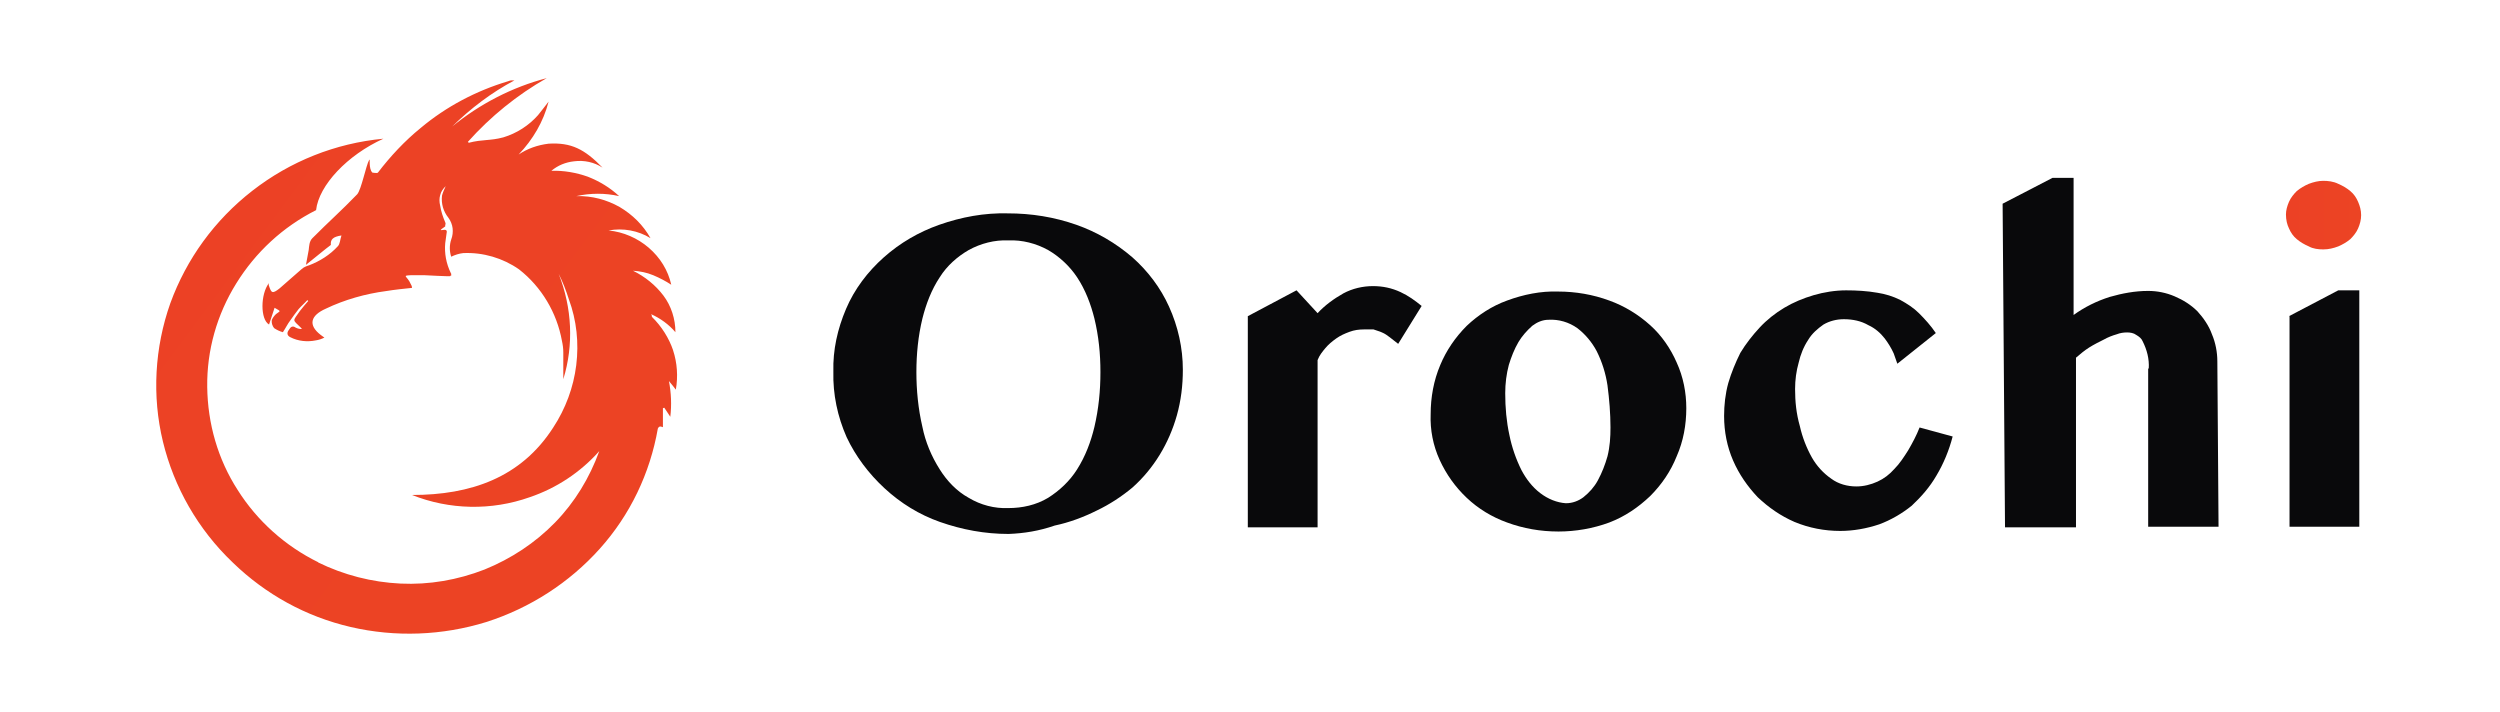 <svg width="144" height="41" viewBox="0 0 144 41" fill="none" xmlns="http://www.w3.org/2000/svg">
<g clip-path="url(#clip0_13890_50128)">
<path d="M38.771 20.177C38.532 19.474 38.107 18.797 37.549 18.25C37.549 18.198 37.549 18.145 37.496 18.093C38.027 18.328 38.533 18.692 38.904 19.135C38.904 18.38 38.665 17.625 38.214 17.026C37.762 16.427 37.151 15.932 36.46 15.594C36.858 15.62 37.257 15.698 37.629 15.854C38.001 16.01 38.346 16.193 38.665 16.401C38.479 15.568 38.028 14.839 37.364 14.266C36.726 13.719 35.903 13.354 35.053 13.276C35.876 13.12 36.753 13.276 37.47 13.719C37.045 12.964 36.434 12.364 35.69 11.922C34.946 11.505 34.096 11.271 33.219 11.297H33.193C34.016 11.115 34.866 11.115 35.663 11.297C35.132 10.803 34.521 10.438 33.857 10.177C33.193 9.943 32.475 9.813 31.758 9.839C32.13 9.526 32.581 9.344 33.06 9.292C33.644 9.213 34.229 9.343 34.707 9.656C33.671 8.589 32.901 8.198 31.599 8.276C30.961 8.354 30.377 8.562 29.872 8.901C30.695 8.041 31.306 7 31.599 5.854C31.466 6.036 31.068 6.531 30.988 6.635C30.457 7.234 29.766 7.677 28.995 7.911C28.225 8.12 27.799 8.016 27.002 8.224L26.949 8.172C28.251 6.714 29.792 5.464 31.492 4.5C29.5 5.021 27.64 5.985 26.046 7.287C27.109 6.245 28.304 5.333 29.632 4.63H29.446C29.393 4.63 29.34 4.656 29.26 4.682C27.427 5.229 25.7 6.141 24.239 7.364C23.309 8.119 22.485 9.005 21.768 9.942C21.715 9.994 21.476 9.942 21.449 9.942C21.21 9.708 21.343 9.057 21.263 9.213C21.076 9.552 20.811 10.932 20.572 11.193C19.642 12.156 18.951 12.755 17.994 13.719C17.808 13.901 17.808 14.188 17.782 14.396L17.623 15.255L18.526 14.526C18.659 14.422 18.872 14.24 19.057 14.109C19.031 13.796 19.164 13.64 19.668 13.562C19.588 13.796 19.588 14.057 19.456 14.187C19.004 14.682 18.419 15.046 17.808 15.28C17.649 15.332 17.489 15.385 17.357 15.515C16.931 15.879 16.533 16.244 16.108 16.608C15.682 16.947 15.629 16.869 15.497 16.478C15.47 16.426 15.47 16.348 15.497 16.296C14.992 16.947 14.992 18.405 15.497 18.692L15.816 17.728C16.214 17.963 16.161 17.884 15.896 18.093C15.789 18.197 15.709 18.301 15.656 18.431C15.63 18.588 15.683 18.77 15.789 18.9C15.948 19.005 16.108 19.083 16.294 19.135C16.453 18.9 16.559 18.666 16.719 18.457C16.878 18.223 17.038 18.015 17.197 17.806C17.357 17.624 17.543 17.468 17.702 17.286L17.755 17.337C17.596 17.52 17.436 17.702 17.277 17.91C16.851 18.535 16.825 18.379 17.329 18.874C17.356 18.9 17.382 18.926 17.382 18.952C17.25 18.952 17.143 18.926 17.037 18.874C16.824 18.718 16.718 18.874 16.639 19.004C16.532 19.134 16.506 19.317 16.718 19.421C17.17 19.655 17.701 19.707 18.207 19.603C18.366 19.578 18.526 19.525 18.685 19.447L18.472 19.291C17.728 18.718 17.888 18.171 18.764 17.781C19.853 17.26 21.049 16.922 22.244 16.765C22.723 16.687 23.227 16.635 23.732 16.582C23.732 16.478 23.68 16.4 23.652 16.348C23.466 15.905 23.121 15.879 23.652 15.853H24.476C24.476 15.853 25.937 15.932 25.937 15.905V15.879H25.99V15.775C25.99 15.749 25.964 15.749 25.964 15.723C25.698 15.176 25.592 14.577 25.645 14.004C25.671 13.822 25.698 13.614 25.724 13.431C25.777 13.223 25.645 13.223 25.485 13.249C25.22 13.301 25.592 13.093 25.645 13.04V12.962C25.671 12.91 25.671 12.858 25.645 12.806C25.512 12.493 25.405 12.181 25.353 11.843C25.3 11.634 25.3 11.426 25.353 11.244C25.405 11.035 25.512 10.879 25.672 10.723C25.592 10.906 25.512 11.062 25.459 11.27C25.406 11.739 25.539 12.182 25.831 12.546C25.964 12.729 26.044 12.937 26.07 13.145C26.096 13.354 26.07 13.588 25.99 13.796C25.884 14.109 25.884 14.474 25.99 14.786C26.203 14.682 26.442 14.604 26.681 14.578C27.823 14.526 28.966 14.864 29.896 15.515C31.197 16.531 32.074 18.016 32.367 19.63C32.419 19.864 32.446 20.073 32.446 20.307V21.843C33.057 19.864 32.951 17.729 32.181 15.776C32.42 16.244 32.606 16.739 32.765 17.234C33.217 18.459 33.35 19.761 33.191 21.037C33.032 22.313 32.58 23.537 31.862 24.631C30.003 27.521 27.107 28.511 23.732 28.511C25.884 29.37 28.302 29.422 30.507 28.641C32.048 28.12 33.43 27.209 34.519 25.984C33.961 27.521 33.111 28.927 31.968 30.099C30.826 31.271 29.444 32.182 27.903 32.807C26.363 33.406 24.715 33.693 23.068 33.614C21.421 33.536 19.8 33.12 18.312 32.39H18.339C16.426 31.453 14.805 29.994 13.69 28.223C12.547 26.453 11.962 24.395 11.936 22.286C11.909 20.176 12.494 18.119 13.61 16.322C14.725 14.525 16.293 13.067 18.206 12.104C18.365 10.671 20.012 8.927 22.085 7.989C19.322 8.249 16.718 9.291 14.54 10.984C12.361 12.677 10.74 14.917 9.81 17.469C8.907 20.021 8.748 22.807 9.385 25.438C10.023 28.068 11.404 30.49 13.397 32.391L13.423 32.417C15.31 34.24 17.621 35.517 20.198 36.115C22.775 36.714 25.485 36.61 28.009 35.829C30.533 35.022 32.791 33.564 34.545 31.61C36.298 29.657 37.441 27.262 37.892 24.683C37.945 24.579 37.999 24.527 38.184 24.605V23.511L38.264 23.485L38.61 24.006C38.69 23.329 38.662 22.625 38.53 21.948C38.716 22.157 38.822 22.313 38.928 22.443C39.061 21.688 39.008 20.907 38.769 20.177L38.771 20.177Z" fill="url(#paint0_linear_13890_50128)"/>
<path d="M58.084 30.755C56.733 30.755 55.417 30.512 54.135 30.062C52.956 29.646 51.882 28.988 50.947 28.122C50.046 27.291 49.284 26.285 48.764 25.177C48.245 23.999 47.968 22.717 48.002 21.401C47.968 20.154 48.245 18.941 48.73 17.798C49.215 16.655 49.977 15.65 50.912 14.819C51.848 13.988 52.922 13.364 54.1 12.948C55.382 12.498 56.699 12.255 58.05 12.29C59.401 12.29 60.717 12.498 62 12.948C63.178 13.364 64.252 13.988 65.222 14.819C66.123 15.616 66.851 16.585 67.335 17.659C67.855 18.802 68.132 20.049 68.132 21.297C68.132 22.198 68.028 23.064 67.786 23.93C67.335 25.524 66.469 26.98 65.222 28.088C64.598 28.607 63.905 29.058 63.178 29.405C62.416 29.786 61.585 30.097 60.753 30.271C59.852 30.583 58.986 30.722 58.085 30.756L58.084 30.755ZM58.084 29.265C58.881 29.265 59.678 29.091 60.371 28.675C61.029 28.259 61.618 27.706 62.034 27.047C62.519 26.285 62.831 25.453 63.039 24.587C63.281 23.547 63.385 22.509 63.385 21.435C63.385 20.36 63.281 19.356 63.039 18.351C62.831 17.52 62.519 16.688 62.034 15.961C61.618 15.337 61.03 14.783 60.371 14.402C59.679 14.021 58.881 13.813 58.084 13.847C57.288 13.813 56.491 14.021 55.798 14.402C55.14 14.783 54.55 15.303 54.135 15.961C53.65 16.689 53.338 17.52 53.13 18.351C52.887 19.355 52.784 20.395 52.784 21.435C52.784 22.474 52.888 23.548 53.13 24.587C53.303 25.453 53.65 26.285 54.135 27.047C54.55 27.705 55.104 28.294 55.798 28.675C56.49 29.091 57.288 29.299 58.084 29.265Z" fill="#09090B"/>
<path d="M80.535 19.806L80.05 19.426C79.912 19.322 79.773 19.218 79.6 19.148C79.461 19.079 79.288 19.044 79.115 18.975H78.56C78.283 18.975 78.006 19.01 77.729 19.114C77.452 19.218 77.21 19.322 76.967 19.495C76.724 19.668 76.517 19.841 76.343 20.049C76.17 20.258 75.997 20.465 75.893 20.742V30.373H71.874V18.212L74.68 16.722L75.893 18.039C76.309 17.589 76.828 17.208 77.383 16.896C77.902 16.619 78.492 16.48 79.081 16.48C79.635 16.48 80.155 16.584 80.674 16.826C81.124 17.034 81.505 17.311 81.887 17.623L80.535 19.806V19.806Z" fill="#09090B"/>
<path d="M89.75 30.615C88.746 30.615 87.741 30.442 86.805 30.095C85.939 29.784 85.142 29.299 84.484 28.675C83.826 28.052 83.306 27.324 82.925 26.493C82.545 25.661 82.371 24.761 82.406 23.86C82.406 22.89 82.579 21.919 82.961 21.019C83.307 20.188 83.827 19.426 84.485 18.767C85.143 18.143 85.94 17.624 86.806 17.312C87.742 16.966 88.747 16.757 89.751 16.793C90.755 16.793 91.76 16.966 92.696 17.312C93.562 17.624 94.359 18.109 95.052 18.732C95.71 19.321 96.23 20.084 96.576 20.88C96.957 21.712 97.131 22.612 97.131 23.513C97.131 24.483 96.958 25.419 96.576 26.285C96.23 27.151 95.71 27.914 95.052 28.572C94.359 29.23 93.597 29.75 92.696 30.096C91.76 30.442 90.755 30.616 89.751 30.616L89.75 30.615ZM90.201 28.986C90.582 28.986 90.928 28.848 91.205 28.64C91.551 28.363 91.829 28.051 92.036 27.67C92.279 27.22 92.452 26.769 92.591 26.284C92.73 25.73 92.764 25.176 92.764 24.621C92.764 23.824 92.695 22.992 92.591 22.196C92.487 21.503 92.279 20.844 91.967 20.221C91.69 19.701 91.309 19.251 90.859 18.904C90.374 18.558 89.785 18.384 89.196 18.419C88.849 18.419 88.538 18.558 88.26 18.765C87.948 19.043 87.671 19.354 87.464 19.701C87.221 20.116 87.048 20.567 86.909 21.017C86.77 21.537 86.701 22.091 86.701 22.646C86.701 23.477 86.77 24.275 86.944 25.072C87.083 25.764 87.325 26.457 87.637 27.081C87.914 27.6 88.26 28.051 88.711 28.398C89.161 28.744 89.681 28.953 90.201 28.987V28.986Z" fill="#09090B"/>
<path d="M109.287 20.951L109.079 20.361C108.94 20.05 108.767 19.772 108.56 19.495C108.317 19.183 108.005 18.906 107.624 18.733C107.208 18.49 106.723 18.386 106.204 18.386C105.788 18.386 105.373 18.491 105.026 18.698C104.68 18.941 104.368 19.218 104.159 19.565C103.882 19.981 103.709 20.431 103.605 20.881C103.466 21.366 103.397 21.886 103.397 22.406C103.397 23.134 103.466 23.826 103.674 24.554C103.813 25.178 104.055 25.801 104.367 26.356C104.644 26.841 105.025 27.257 105.475 27.569C105.891 27.88 106.411 28.019 106.93 28.019C107.346 28.019 107.761 27.915 108.143 27.742C108.524 27.569 108.835 27.326 109.113 27.014C109.425 26.702 109.667 26.322 109.91 25.94C110.152 25.524 110.394 25.073 110.568 24.623L112.473 25.142C112.265 25.939 111.953 26.701 111.537 27.395C111.157 28.053 110.671 28.607 110.117 29.127C109.562 29.577 108.904 29.958 108.246 30.201C107.519 30.444 106.756 30.582 105.994 30.582C105.093 30.582 104.192 30.409 103.361 30.062C102.564 29.716 101.871 29.231 101.247 28.642C100.658 28.018 100.173 27.325 99.827 26.528C99.481 25.732 99.308 24.865 99.308 23.964C99.308 23.341 99.377 22.683 99.551 22.059C99.724 21.47 99.967 20.881 100.243 20.327C100.555 19.808 100.936 19.323 101.352 18.872C101.768 18.422 102.253 18.041 102.772 17.729C103.291 17.417 103.88 17.174 104.47 17.001C105.059 16.828 105.717 16.724 106.34 16.724C106.929 16.724 107.553 16.759 108.142 16.863C108.593 16.932 109.043 17.07 109.459 17.279C109.84 17.486 110.221 17.729 110.533 18.041C110.879 18.387 111.226 18.769 111.503 19.184L109.286 20.951H109.287Z" fill="#09090B"/>
<path d="M123.768 21.226C123.803 20.672 123.664 20.152 123.422 19.667C123.353 19.494 123.214 19.39 123.041 19.287C122.903 19.182 122.695 19.148 122.522 19.148C122.314 19.148 122.106 19.182 121.933 19.252C121.69 19.321 121.413 19.425 121.171 19.564C120.893 19.703 120.616 19.841 120.339 20.014C120.063 20.187 119.82 20.395 119.577 20.603V30.373H115.489L115.351 11.734L118.227 10.244H119.439V18.143C120.063 17.692 120.756 17.346 121.518 17.103C122.245 16.896 122.972 16.757 123.735 16.757C124.254 16.757 124.774 16.861 125.259 17.069C125.744 17.276 126.195 17.554 126.576 17.935C126.922 18.316 127.234 18.766 127.407 19.252C127.615 19.737 127.719 20.292 127.719 20.811L127.788 30.339H123.735V21.227H123.769L123.768 21.226Z" fill="#09090B"/>
<path d="M131.671 12.356C131.671 12.113 131.74 11.871 131.844 11.628C131.948 11.386 132.121 11.178 132.295 11.005C132.502 10.832 132.745 10.693 132.987 10.589C133.264 10.485 133.542 10.416 133.818 10.416C134.095 10.416 134.407 10.45 134.685 10.589C134.928 10.693 135.17 10.832 135.377 11.005C135.585 11.178 135.724 11.386 135.828 11.628C135.932 11.871 136.001 12.113 136.001 12.391C136.001 12.668 135.932 12.91 135.828 13.153C135.724 13.396 135.55 13.603 135.377 13.776C135.17 13.95 134.927 14.088 134.685 14.192C134.407 14.297 134.13 14.366 133.818 14.366C133.541 14.366 133.229 14.331 132.987 14.192C132.744 14.088 132.502 13.95 132.295 13.776C132.087 13.603 131.948 13.396 131.844 13.153C131.74 12.945 131.671 12.668 131.671 12.356Z" fill="url(#paint1_linear_13890_50128)"/>
<path d="M131.843 18.214L134.683 16.724H135.896V30.34H131.877V18.214H131.843Z" fill="#09090B"/>
</g>
<defs>
<linearGradient id="paint0_linear_13890_50128" x1="9.01" y1="8.949" x2="45.52" y2="36.097" gradientUnits="userSpaceOnUse">
<stop stop-color="#EC4125"/>
<stop offset="1" stop-color="#EC4424"/>
</linearGradient>
<linearGradient id="paint1_linear_13890_50128" x1="131.682" y1="12.391" x2="136.024" y2="12.391" gradientUnits="userSpaceOnUse">
<stop stop-color="#EC4125"/>
<stop offset="1" stop-color="#EC4424"/>
</linearGradient>
<clipPath id="clip0_13890_50128">
<rect width="128.002" height="32" fill="white" transform="translate(7.999 4.5)"/>
</clipPath>
</defs>
</svg>
